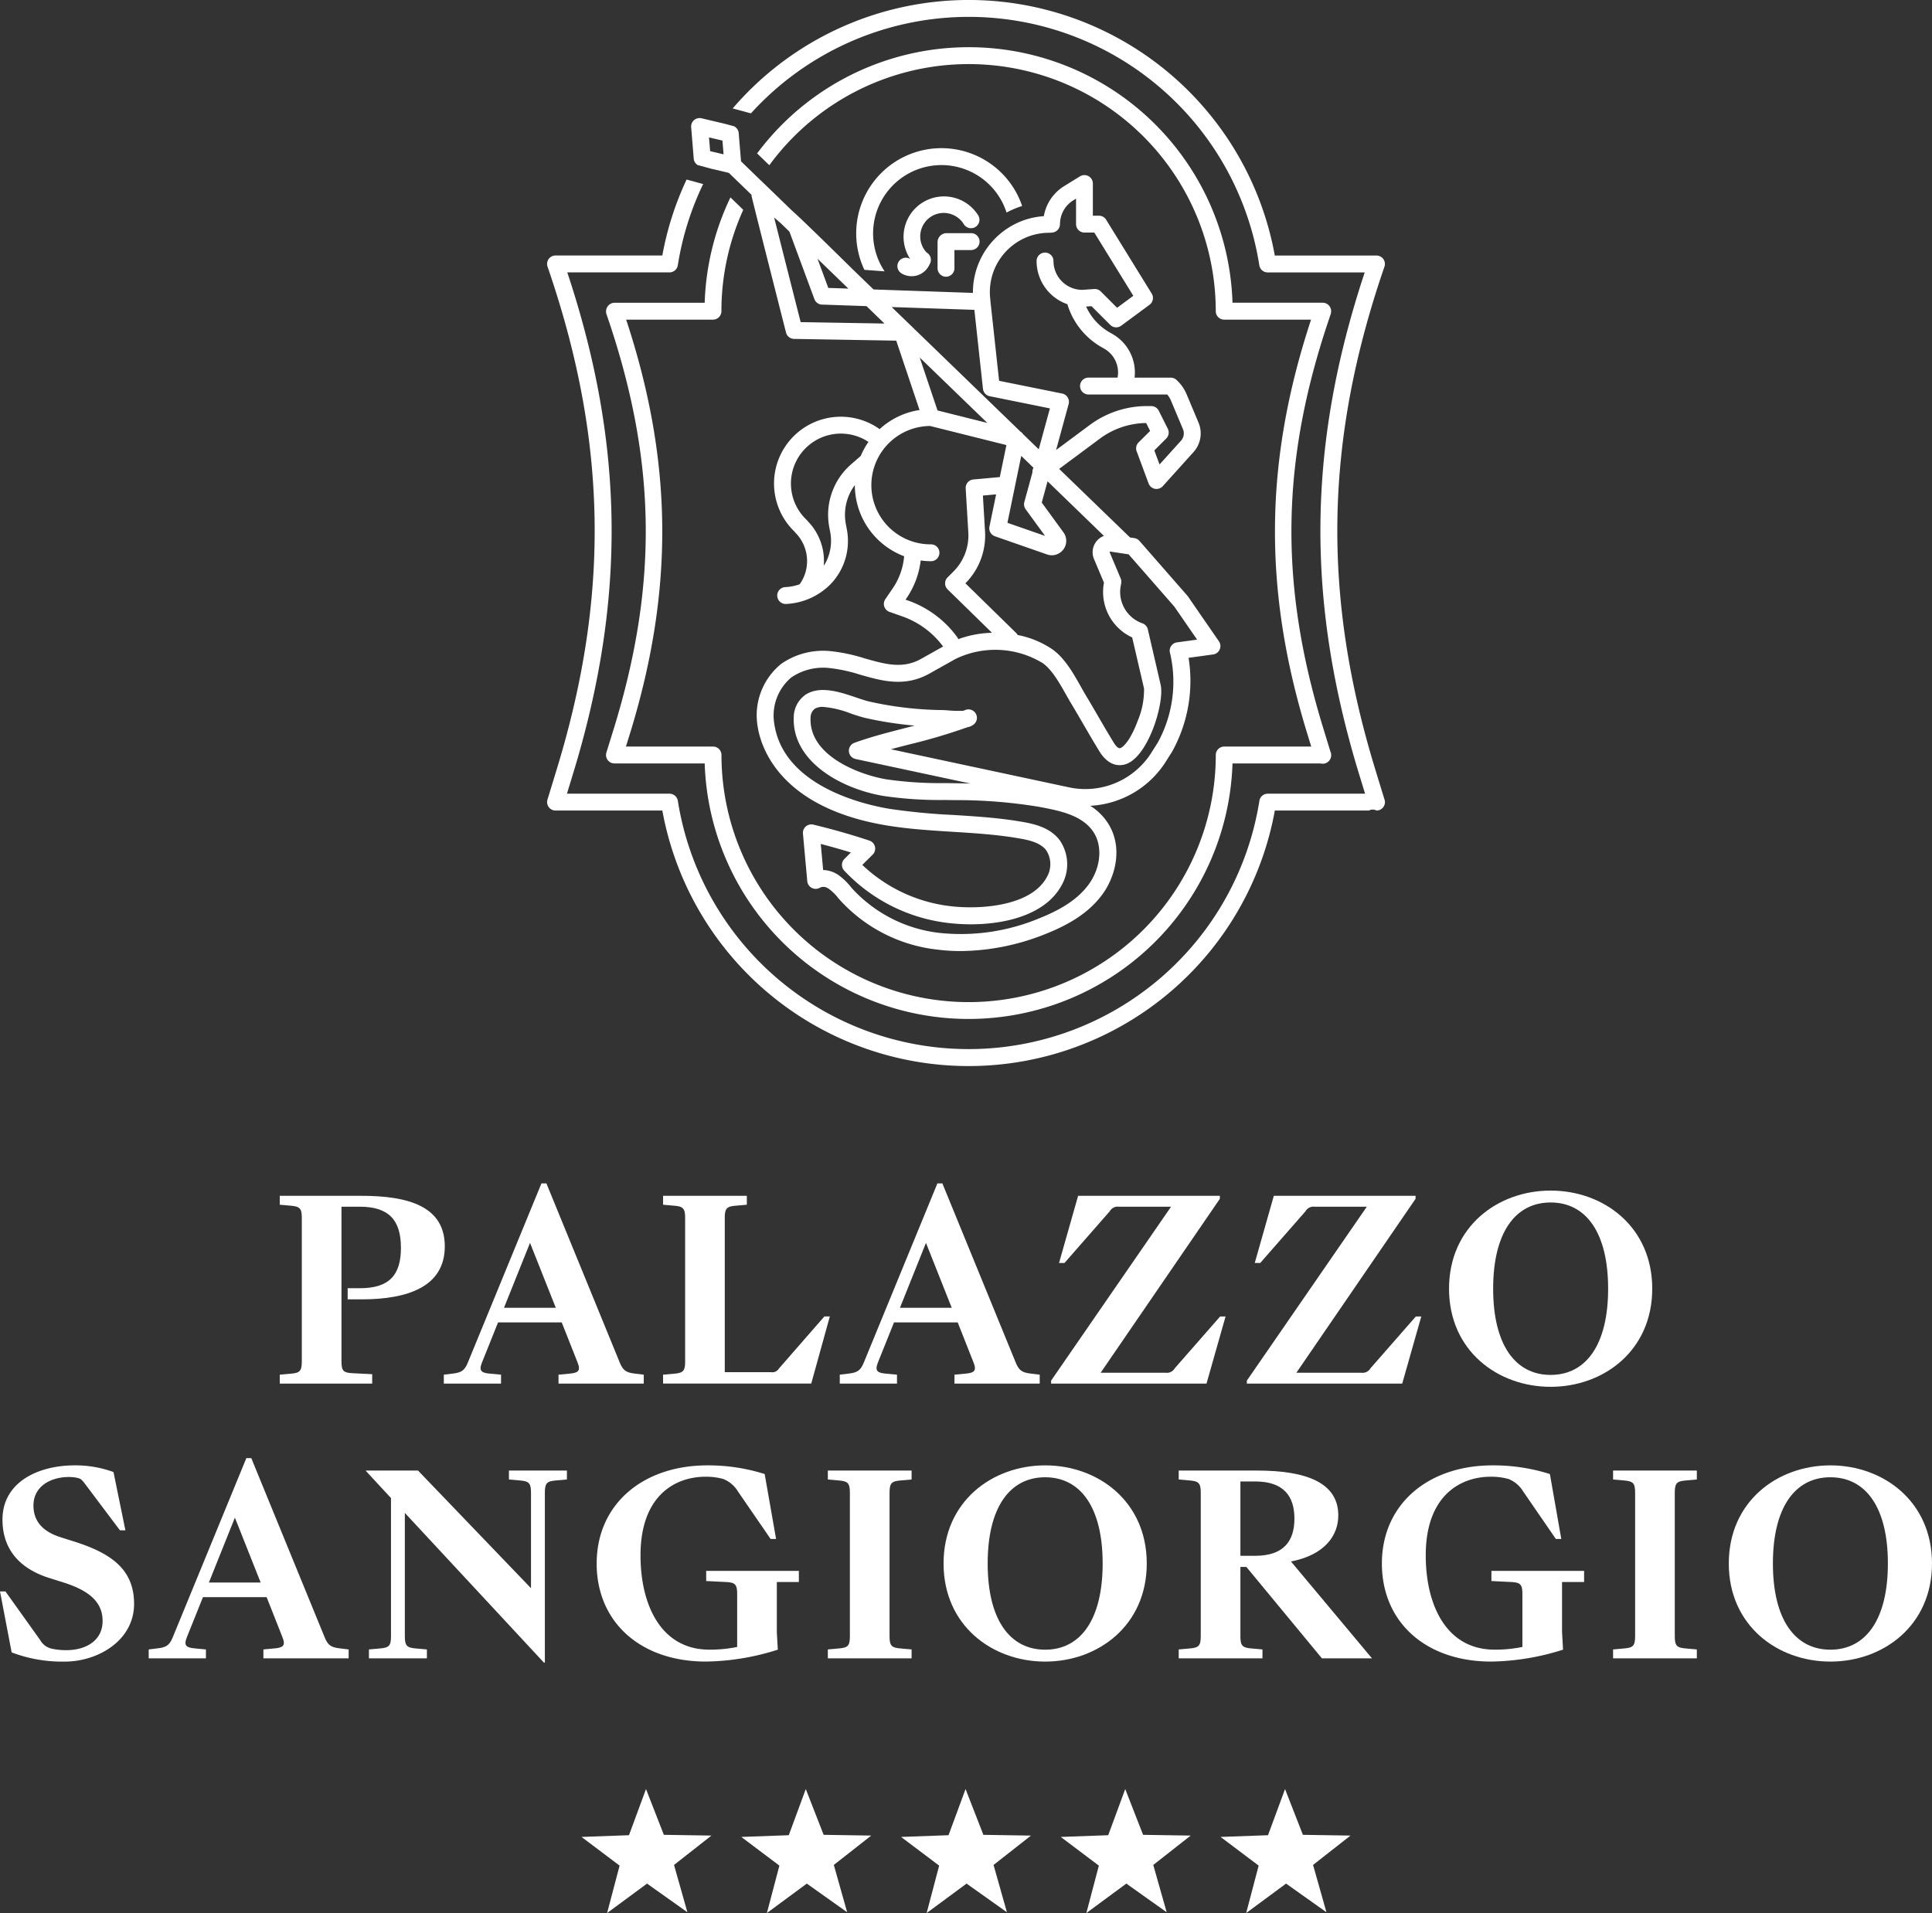 <svg xmlns="http://www.w3.org/2000/svg" width="256.592" height="254.135" viewBox="0 0 256.592 254.135">
  <rect x="0" y="0" width="256.592" height="254.135" fill="#333333" stroke="none"/>
  <g id="g35930" transform="translate(-856.853 -345.84)">
    <g id="g5812" transform="translate(937.34 352.107)">
      <path id="path5814" d="M921.546,444.569a1.122,1.122,0,0,0,1.072,1.453H934.6a35.068,35.068,0,0,0,70.1,0h11.688a1.1,1.1,0,0,0,.62-.01,1.122,1.122,0,0,0,.794-1.08V444.9a1.1,1.1,0,0,0-.109-.482l-.984-3.219c-5.887-19.26-5.579-35.665,1.031-54.855a1.385,1.385,0,0,0,.061-.4,1.122,1.122,0,0,0-1.122-1.122H1004.7a35.049,35.049,0,0,0-63.144-19.828c.014.011.031.015.044.029l1.585,1.533a32.811,32.811,0,0,1,59.29,19.389,1.122,1.122,0,0,0,1.122,1.122h11.536c-6.209,18.83-6.374,35.793-.567,54.793l.589,1.922H1003.6a1.121,1.121,0,0,0-1.121,1.122,32.825,32.825,0,1,1-65.65,0,1.122,1.122,0,0,0-1.12-1.122H924.138l.6-1.922c5.807-19,5.643-35.965-.568-54.793H935.7a1.123,1.123,0,0,0,1.122-1.122,32.631,32.631,0,0,1,2.9-13.467l-1.7-1.65a34.828,34.828,0,0,0-3.422,13.995h-11.98a1.156,1.156,0,0,0-1.122,1.16,1.1,1.1,0,0,0,.061.365c6.609,19.189,6.918,35.595,1.033,54.852Z" transform="translate(-921.496 -350.873)" fill="#fff"/>
    </g>
    <g id="g35868" transform="translate(856.853 345.84)">
      <g id="g35817" transform="translate(37.155 157.209)">
        <g id="g5720" transform="translate(0 1.646)">
          <path id="path5722" d="M886.694,497.185l1.481-.132c1.152-.1,1.448-.329,1.448-1.612V476.352c0-1.284-.3-1.514-1.448-1.612l-1.481-.132v-1.184h10.86c6.254,0,11.059,1.414,11.059,6.714s-4.8,7.042-11.059,7.042h-1.841V485.7h1.612c3.916,0,5.462-1.744,5.462-5.365s-1.546-5.464-5.462-5.464h-2.435v20.57c0,1.284.3,1.482,1.447,1.548l2.633.131v1.251H886.694Z" transform="translate(-886.694 -473.424)" fill="#fff"/>
        </g>
        <g id="g5724" transform="translate(21.784)">
          <path id="path5726" d="M912.187,488.623h6.879L915.644,480Zm17.477,8.754,1.086.132v1.185H919.429v-1.185l1.414-.132c1.152-.1,1.58-.329,1.119-1.48l-2.107-5.332H911.4l-2.139,5.332c-.461,1.152-.034,1.382,1.119,1.48l1.414.132v1.185h-7.6v-1.185l1.087-.132c1.15-.131,1.645-.329,2.106-1.48l9.775-23.8h.657l9.743,23.8c.461,1.152.954,1.35,2.107,1.48" transform="translate(-904.19 -472.102)" fill="#fff"/>
        </g>
        <g id="g5728" transform="translate(50.908 1.646)">
          <path id="path5730" d="M927.581,497.185l1.482-.132c1.152-.1,1.448-.329,1.448-1.612V476.352c0-1.284-.3-1.514-1.448-1.612l-1.482-.132v-1.184h11.125v1.184l-1.482.132c-1.153.1-1.448.329-1.448,1.612v20.5h6.154a1,1,0,0,0,1.021-.462l6.055-6.944h.724l-2.469,8.92H927.581Z" transform="translate(-927.581 -473.424)" fill="#fff"/>
        </g>
        <g id="g5732" transform="translate(74.372)">
          <path id="path5734" d="M954.423,488.623H961.3L957.879,480Zm17.476,8.754,1.087.132v1.185H961.664v-1.185l1.416-.132c1.152-.1,1.579-.329,1.118-1.48l-2.105-5.332h-8.459l-2.139,5.332c-.461,1.152-.032,1.382,1.119,1.48l1.416.132v1.185h-7.6v-1.185l1.086-.132c1.152-.131,1.646-.329,2.107-1.48l9.774-23.8h.659l9.743,23.8c.459,1.152.953,1.35,2.105,1.48" transform="translate(-946.426 -472.102)" fill="#fff"/>
        </g>
        <g id="g5736" transform="translate(102.443 1.645)">
          <path id="path5738" d="M968.971,497.975l15.93-23.1h-6.913a1.2,1.2,0,0,0-1.218.593l-6.021,6.878h-.724l2.534-8.92h18.826v.395l-15.831,23.105h8.624a1.2,1.2,0,0,0,1.218-.593l6.023-6.878h.723l-2.532,8.919H968.971Z" transform="translate(-968.971 -473.423)" fill="#fff"/>
        </g>
        <g id="g5740" transform="translate(128.441 1.645)">
          <path id="path5742" d="M989.851,497.975l15.93-23.1h-6.913a1.2,1.2,0,0,0-1.218.593l-6.021,6.878H990.9l2.534-8.92h18.826v.395l-15.831,23.105h8.624a1.2,1.2,0,0,0,1.219-.593l6.021-6.878h.724l-2.532,8.919H989.851Z" transform="translate(-989.851 -473.423)" fill="#fff"/>
        </g>
        <g id="g5744" transform="translate(155.294 0.954)">
          <path id="path5746" d="M1032.547,485.9c0-7.438-2.928-11.454-7.635-11.454s-7.635,4.015-7.635,11.454,2.929,11.452,7.635,11.452,7.635-4.014,7.635-11.452m-21.129,0c0-8.228,6.45-13.034,13.494-13.034s13.494,4.806,13.494,13.034-6.452,13.034-13.494,13.034-13.494-4.806-13.494-13.034" transform="translate(-1011.418 -472.868)" fill="#fff"/>
        </g>
      </g>
      <g id="g35801" transform="translate(0 193.708)">
        <g id="g5748" transform="translate(0 0.955)">
          <path id="path5750" d="M858.4,527.031l-1.546-8.1h.723l4.607,6.451a2.329,2.329,0,0,0,1.548,1.153,8.783,8.783,0,0,0,1.91.2c2.6,0,4.837-1.25,4.837-3.883,0-2.534-1.81-4.048-5.266-5.135l-1.778-.559c-4.114-1.284-6.253-3.95-6.253-7.768,0-5,4.772-7.207,9.577-7.207a14.722,14.722,0,0,1,5.168.888l1.579,7.736h-.725l-4.607-6.122c-.527-.725-.692-.757-1.119-.855a5.43,5.43,0,0,0-1.053-.1c-2.435,0-4.706,1.251-4.706,3.785,0,1.81.921,3.358,3.588,4.212l1.777.56c4.773,1.514,8,3.587,8,8.294,0,4.9-4.838,7.669-9.183,7.669a18.871,18.871,0,0,1-7.076-1.218" transform="translate(-856.853 -502.183)" fill="#fff"/>
        </g>
        <g id="g5752" transform="translate(19.745)">
          <path id="path5754" d="M880.708,517.938h6.878l-3.423-8.622Zm17.476,8.754,1.086.132v1.184H887.949v-1.184l1.416-.132c1.152-.1,1.579-.329,1.118-1.48l-2.105-5.332h-8.459l-2.139,5.332c-.461,1.152-.032,1.382,1.119,1.48l1.416.132v1.184h-7.6v-1.184l1.086-.132c1.152-.132,1.646-.329,2.107-1.48l9.774-23.8h.658l9.744,23.8c.46,1.152.954,1.348,2.105,1.48" transform="translate(-872.711 -501.416)" fill="#fff"/>
        </g>
        <g id="g5756" transform="translate(48.605 1.646)">
          <path id="path5758" d="M896.286,526.5l1.479-.132c1.153-.1,1.449-.329,1.449-1.612V506.391L895.89,502.8v-.066H902.8l15.008,15.633v-12.7c0-1.284-.3-1.515-1.448-1.612l-1.482-.132v-1.185h7.7v1.185l-1.481.132c-1.152.1-1.448.329-1.448,1.612v22.576h-.132l-18.464-19.878v16.391c0,1.284.3,1.514,1.448,1.612l1.482.132v1.184h-7.7Z" transform="translate(-895.89 -502.738)" fill="#fff"/>
        </g>
        <g id="g5760" transform="translate(79.243 0.955)">
          <path id="path5762" d="M920.5,515.216c0-7.8,6.056-13.032,14.712-13.032a24.8,24.8,0,0,1,7.6,1.152l1.514,8.624H943.6l-4.344-6.32a4,4,0,0,0-1.941-1.646,8.392,8.392,0,0,0-2.371-.3c-4.081,0-8.622,2.566-8.622,10.433,0,6.681,2.764,12.539,9.149,12.539a18.11,18.11,0,0,0,3.687-.362v-7.042c0-1.284-.3-1.514-1.448-1.58l-2.667-.132V516.2h12.309v1.482h-2.928v6.648l.132,2.337a32.67,32.67,0,0,1-9.545,1.58c-8.688,0-14.514-5.232-14.514-13.034" transform="translate(-920.497 -502.183)" fill="#fff"/>
        </g>
        <g id="g5764" transform="translate(109.947 1.646)">
          <path id="path5766" d="M945.157,526.5l1.48-.132c1.152-.1,1.448-.329,1.448-1.612V505.668c0-1.284-.3-1.515-1.448-1.612l-1.48-.132v-1.185h11.124v1.185l-1.482.132c-1.152.1-1.447.329-1.447,1.612v19.089c0,1.284.295,1.514,1.447,1.612l1.482.132v1.184H945.157Z" transform="translate(-945.157 -502.738)" fill="#fff"/>
        </g>
        <g id="g5768" transform="translate(125.316 0.955)">
          <path id="path5770" d="M978.629,515.216c0-7.438-2.93-11.452-7.636-11.452s-7.635,4.014-7.635,11.452,2.928,11.454,7.635,11.454,7.636-4.015,7.636-11.454m-21.129,0c0-8.228,6.451-13.032,13.493-13.032s13.494,4.8,13.494,13.032-6.45,13.034-13.494,13.034-13.493-4.8-13.493-13.034" transform="translate(-957.5 -502.183)" fill="#fff"/>
        </g>
        <g id="g5772" transform="translate(156.546 1.646)">
          <path id="path5774" d="M992.752,514.06c3.688,0,5.2-1.876,5.2-4.937s-1.513-4.937-5.2-4.937h-1.975v9.874ZM982.583,526.5l1.48-.132c1.152-.1,1.448-.33,1.448-1.612v-19.09c0-1.282-.3-1.514-1.448-1.612l-1.48-.131v-1.185h10.434c6.582,0,10.761,1.646,10.761,5.957,0,2.6-1.712,5.233-6.286,6.122l10.761,12.868h-6.648L991.568,515.54h-.791v9.216c0,1.283.3,1.514,1.449,1.612l1.48.132v1.184H982.583Z" transform="translate(-982.583 -502.738)" fill="#fff"/>
        </g>
        <g id="g5776" transform="translate(183.532 0.955)">
          <path id="path5778" d="M1004.256,515.216c0-7.8,6.055-13.032,14.712-13.032a24.8,24.8,0,0,1,7.6,1.152l1.513,8.624h-.723l-4.345-6.32a4,4,0,0,0-1.94-1.646,8.406,8.406,0,0,0-2.371-.3c-4.081,0-8.622,2.566-8.622,10.433,0,6.681,2.764,12.539,9.148,12.539a18.131,18.131,0,0,0,3.688-.362v-7.042c0-1.284-.3-1.514-1.449-1.58l-2.666-.132V516.2h12.309v1.482h-2.928v6.648l.131,2.337a32.66,32.66,0,0,1-9.544,1.58c-8.688,0-14.514-5.232-14.514-13.034" transform="translate(-1004.256 -502.183)" fill="#fff"/>
        </g>
        <g id="g5780" transform="translate(214.236 1.646)">
          <path id="path5782" d="M1028.916,526.5l1.479-.132c1.153-.1,1.449-.329,1.449-1.612V505.668c0-1.284-.3-1.515-1.449-1.612l-1.479-.132v-1.185h11.124v1.185l-1.482.132c-1.152.1-1.448.329-1.448,1.612v19.089c0,1.284.3,1.514,1.448,1.612l1.482.132v1.184h-11.124Z" transform="translate(-1028.916 -502.738)" fill="#fff"/>
        </g>
        <g id="g5784" transform="translate(229.604 0.955)">
          <path id="path5786" d="M1062.388,515.216c0-7.438-2.93-11.452-7.636-11.452s-7.635,4.014-7.635,11.452,2.93,11.454,7.635,11.454,7.636-4.015,7.636-11.454m-21.129,0c0-8.228,6.45-13.032,13.493-13.032s13.495,4.8,13.495,13.032-6.451,13.034-13.495,13.034-13.493-4.8-13.493-13.034" transform="translate(-1041.259 -502.183)" fill="#fff"/>
        </g>
      </g>
      <g id="g35779" transform="translate(77.231 237.665)">
        <g id="g5788" transform="translate(84.872)">
          <path id="path5790" d="M1001.109,553.082l-5.361-3.805-5.3,3.913,1.66-6.3-5.058-3.812,6.3-.228,2.261-6.13,2.372,6.079,6.321.1-4.971,3.9Z" transform="translate(-987.046 -536.72)" fill="#fff"/>
        </g>
        <g id="g5792" transform="translate(63.655)">
          <path id="path5794" d="M984.067,553.082l-5.359-3.805L973.4,553.19l1.66-6.3-5.058-3.812,6.3-.228,2.261-6.13,2.371,6.079,6.323.1-4.97,3.9Z" transform="translate(-970.005 -536.72)" fill="#fff"/>
        </g>
        <g id="g5796" transform="translate(42.436)">
          <path id="path5798" d="M967.026,553.082l-5.36-3.805-5.3,3.913,1.66-6.3-5.059-3.812,6.305-.228,2.261-6.13L963.9,542.8l6.323.1-4.972,3.9Z" transform="translate(-952.963 -536.72)" fill="#fff"/>
        </g>
        <g id="g5800" transform="translate(21.218)">
          <path id="path5802" d="M949.985,553.082l-5.36-3.805-5.3,3.913,1.66-6.3-5.059-3.812,6.305-.228,2.26-6.13,2.372,6.079,6.321.1-4.97,3.9Z" transform="translate(-935.922 -536.72)" fill="#fff"/>
        </g>
        <g id="g5804">
          <path id="path5806" d="M932.944,553.082l-5.36-3.805-5.305,3.913,1.661-6.3-5.059-3.812,6.305-.228,2.26-6.13,2.372,6.079,6.321.1-4.971,3.9Z" transform="translate(-918.881 -536.72)" fill="#fff"/>
        </g>
      </g>
      <g id="g5816" transform="translate(72.66)">
        <path id="path5818" d="M1026.432,452.073l-1.251-4.091c-7.068-23.125-6.686-43.7,1.239-66.709a1.121,1.121,0,0,0-1.061-1.487h-13.5a41.313,41.313,0,0,0-72-19.542l2.424.655a39.061,39.061,0,0,1,67.519,20.183,1.119,1.119,0,0,0,1.107.946H1023.8c-7.6,22.89-7.823,43.5-.761,66.608l.809,2.642h-12.929a1.121,1.121,0,0,0-1.107.947,39.1,39.1,0,0,1-77.236,0,1.123,1.123,0,0,0-1.108-.949H917.847l.807-2.642c7.065-23.109,6.842-43.719-.76-66.608h13.57a1.121,1.121,0,0,0,1.107-.946,38.744,38.744,0,0,1,3.367-10.789l-2.2-.6a40.932,40.932,0,0,0-3.224,10.088H916.332a1.121,1.121,0,0,0-1.061,1.487c7.926,23.008,8.307,43.582,1.239,66.709l-1.251,4.091a1.123,1.123,0,0,0,1.073,1.449h14.185a41.34,41.34,0,0,0,81.346,0h12.5a1.042,1.042,0,0,1,1,0,1.12,1.12,0,0,0,1.074-1.449" transform="translate(-915.21 -345.84)" fill="#fff"/>
      </g>
    </g>
    <g id="g5820" transform="translate(970.57 365.535)">
      <path id="path5822" d="M968.148,370.2a11.972,11.972,0,0,1,2.072-.874,11.32,11.32,0,1,0-20.95,8.484l2.683.2a9.078,9.078,0,1,1,16.195-7.813" transform="translate(-948.185 -361.658)" fill="#fff"/>
    </g>
    <g id="g5824" transform="translate(981.371 376.813)">
      <path id="path5826" d="M957.457,376.37a1.109,1.109,0,0,0,.524.136,1.1,1.1,0,0,0,.372-.068,1.119,1.119,0,0,0,.748-1.053V372.96h2.216a1.122,1.122,0,0,0,0-2.244h-3.256a1.2,1.2,0,0,0-1.2,1.2v3.466a1.117,1.117,0,0,0,.6.986" transform="translate(-956.859 -370.716)" fill="#fff"/>
    </g>
    <g id="g5828" transform="translate(976.025 371.884)">
      <path id="path5830" d="M958.231,369.038a3.146,3.146,0,0,1,3.179,1.474,1.122,1.122,0,0,0,1.92-1.16,5.367,5.367,0,1,0-9.133,5.64c.026.042.06.08.089.121h-.006a1.118,1.118,0,0,0-1.3,1.812,1.234,1.234,0,0,0,.117.091,2.6,2.6,0,0,0,2.047.3,2.554,2.554,0,0,0,.494-.192,2.592,2.592,0,0,0,1.121-1.107l.141-.27a1.117,1.117,0,0,0-.426-1.48,3.051,3.051,0,0,1-.376-.474,3.121,3.121,0,0,1,2.138-4.754" transform="translate(-952.566 -366.757)" fill="#fff"/>
    </g>
    <g id="g5832" transform="translate(948.653 361.528)">
      <path id="path5834" d="M934.731,361.427l.149,1.827-1.784-.421-.149-1.827Zm7.813,11.044,1.082,1.048,3.318,8.967a1.122,1.122,0,0,0,1.013.731l.121,0,5.784.2,1.342,1.3,1.047,1.013-11.133-.189c-1.159-4.562-2.626-10.343-3.52-13.9.329.286.648.564.945.822m6.462,6.254,2.45,2.371L948.788,381l-.6-1.629-.833-2.25Zm17.424,5.135,1.761.061.185,1.7.01.092.946,8.7a1.12,1.12,0,0,0,.891.979l8,1.619-1.484,5.435-2.053-1.986a1.122,1.122,0,0,0-.372-.361L958.7,384.984l-1.494-1.444Zm3.992-3.966a7.886,7.886,0,0,1,7.7-6.212c.03,0,.061,0,.092,0l.318-.026c.022,0,.045-.01.067-.014a1.054,1.054,0,0,0,.109-.02c.037-.01.072-.021.107-.034s.066-.025.1-.04a1.073,1.073,0,0,0,.1-.054.79.79,0,0,0,.086-.057.938.938,0,0,0,.086-.07c.026-.024.051-.047.075-.073s.048-.055.07-.083.042-.057.061-.087.035-.064.051-.1a.842.842,0,0,0,.044-.1c.014-.036.022-.071.034-.108s.016-.069.022-.1.01-.078.012-.118c0-.021.006-.042.006-.065a3.728,3.728,0,0,1,1.763-3.159l.369-.227v3.385a1.121,1.121,0,0,0,1.12,1.122h1.306l5.18,8.4-2.155,1.592-2.165-2.168a1.107,1.107,0,0,0-.872-.325l-1.617.113a3.834,3.834,0,0,1-3.793-3.83,1.122,1.122,0,0,0-2.244,0,6.079,6.079,0,0,0,4.089,5.734,9.816,9.816,0,0,0,4.5,5.683l.413.237a3.628,3.628,0,0,1,1.753,3.831h-3.861a1.122,1.122,0,0,0,0,2.244H993.8a3.067,3.067,0,0,1,.5.812l1.594,3.794a1.451,1.451,0,0,1-.259,1.529l-2.853,3.161-.692-1.866,1.581-1.58a1.123,1.123,0,0,0,.209-1.3l-1.2-2.393a1.117,1.117,0,0,0-1-.619h-.6a12.735,12.735,0,0,0-7.547,2.5l-4.49,3.336,1.666-6.1a1.122,1.122,0,0,0-.859-1.4l-8.376-1.693-.828-7.618-.039-.346-.291-2.677h0a.9.9,0,0,0,0-.1,8.117,8.117,0,0,1-.07-1.055,7.874,7.874,0,0,1,.18-1.662M975,410.4l2.581,3.544-5-1.743.959-4.645.066-.327.809-3.915,1.626,1.576a1.129,1.129,0,0,0-.141.621l-1.074,3.933a1.123,1.123,0,0,0,.176.956m10.393,3.539a2.327,2.327,0,0,0-1.315,3.083l1.32,3.131-.006.037a6.649,6.649,0,0,0,3.755,7.242c1.517,6.539,1.574,6.783,1.574,6.783h0a10.611,10.611,0,0,1-.844,4.3c-.8,2.176-1.723,3.382-2.286,3.611-.3.123-.661-.347-.916-.761-.712-1.162-1.4-2.338-2.081-3.517-.533-.916-1.066-1.833-1.612-2.742-.218-.364-.438-.756-.666-1.162-1-1.776-2.139-3.789-3.779-4.941a12.273,12.273,0,0,0-4.6-1.894,1.076,1.076,0,0,0-.159-.233L967,420.24a9.013,9.013,0,0,0,2.606-6.893l-.284-4.763,1.756-.161-.885,4.284a1.123,1.123,0,0,0,.73,1.286l6.925,2.414a1.913,1.913,0,0,0,2.176-2.932l-2.885-3.962.772-2.824Zm-32.988,29.64,15.262,3.262c-.741-.02-1.464-.034-2.165-.045l-1.225-.016a49.641,49.641,0,0,1-7.844-.51c-3.554-.62-10.219-3.123-10-8.158a1.5,1.5,0,0,1,.549-1.2,2.031,2.031,0,0,1,1.092-.257,13.186,13.186,0,0,1,3.712.883,19.985,19.985,0,0,0,1.941.593,48.869,48.869,0,0,0,6.53,1.012l-1.317.34c-2.315.594-4.5,1.155-6.677,1.942a1.121,1.121,0,0,0,.147,2.152m33.752-27.517a.074.074,0,0,1,.082-.034l2.431.366,6.054,6.922,3.041,4.406-2.672.365a1.122,1.122,0,0,0-.926,1.422l.022.075a16.782,16.782,0,0,1-1.66,11.836l-.855,1.351a10.382,10.382,0,0,1-10.872,4.585l-23.714-5.07c.788-.213,1.589-.418,2.407-.628a76.373,76.373,0,0,0,7.794-2.307,1.7,1.7,0,0,0,.913-.457,1.121,1.121,0,0,0-1.2-1.831l-.3.115a16.012,16.012,0,0,1-2.046-.057c-.309-.022-.561-.039-.706-.04-.949-.01-1.911-.05-2.856-.118a46.648,46.648,0,0,1-6.871-1.016c-.469-.106-1.073-.311-1.714-.528-2.135-.725-4.8-1.629-6.731-.393a3.682,3.682,0,0,0-1.583,2.993c-.243,5.725,5.976,9.435,11.86,10.463a51.2,51.2,0,0,0,8.2.543l1.218.017a67.536,67.536,0,0,1,11.183.873c2.788.518,5.947,1.1,7.416,3.485,1.164,1.889.866,4.714-.726,6.87-1.336,1.81-3.418,3.232-6.553,4.476a27.034,27.034,0,0,1-13.208,1.941,18.575,18.575,0,0,1-11.57-5.832l-.26-.3a7.992,7.992,0,0,0-1.728-1.63c-.091-.057-.184-.11-.279-.161h0a3.684,3.684,0,0,0-1.65-.432l-.315-3.464c1.34.345,2.674.723,4,1.131l-.855.849a1.121,1.121,0,0,0-.039,1.551,22.542,22.542,0,0,0,14.139,7c5.263.563,12.284-.432,14.768-5.091a5.621,5.621,0,0,0-.291-5.952c-1.4-1.845-3.763-2.23-5.487-2.513-2.87-.468-5.795-.65-8.623-.827a84.562,84.562,0,0,1-8.428-.806c-3.3-.542-14.164-2.961-15.363-11.35a6.607,6.607,0,0,1,2.284-6.127,7.544,7.544,0,0,1,5.185-1.219,21.15,21.15,0,0,1,3.931.864c2.916.834,5.929,1.7,9.237-.158l3.41-1.915a12.093,12.093,0,0,1,11.608.54c1.224.859,2.227,2.638,3.114,4.208.239.423.471.833.7,1.211.54.9,1.068,1.809,1.595,2.717.694,1.192,1.387,2.386,2.109,3.562,1.4,2.284,3.037,1.924,3.674,1.666,2.927-1.194,5-8.19,4.47-10.5l-1.7-7.35a1.126,1.126,0,0,0-.719-.8,4.415,4.415,0,0,1-2.884-4.967l.066-.365a1.132,1.132,0,0,0-.071-.635l-1.449-3.439a.077.077,0,0,1,.012-.088m-25.249-25.815,8.976,8.685-6.615-1.656Zm-1.558,32.281-.331-.117.143-.208a11.185,11.185,0,0,0,1.874-5,9.9,9.9,0,0,0,1.366.1,1.121,1.121,0,0,0,0-2.242,7.861,7.861,0,0,1-.116-15.722l10.133,2.535-.877,4.251-3.516.322a1.121,1.121,0,0,0-1.016,1.184l.349,5.847a6.77,6.77,0,0,1-1.97,5.19l-.784.786a1.117,1.117,0,0,0,.009,1.594l5.891,5.766a13.82,13.82,0,0,0-4.48.845,1.135,1.135,0,0,0-.138-.266,13.686,13.686,0,0,0-6.536-4.868m-6.278-19.211-1.322,1.157a8.877,8.877,0,0,0-2.862,8.287l.122.641a6.18,6.18,0,0,1-.848,4.518,7.58,7.58,0,0,0-2.132-5.934c-.03-.034-.045-.076-.078-.108a6.633,6.633,0,0,1,8.143-10.421,10.1,10.1,0,0,0-1.022,1.86m-21.627-38.63,1.8.488,2.311.544h0l1.274,1.233,1.669,1.615.072.071a.891.891,0,0,0-.005.1c0,.044.011.11.388,1.621.492,1.978,1.616,6.433,4.192,16.57a1.123,1.123,0,0,0,1.068.845l13.571.232,3.094,9.215a10.055,10.055,0,0,0-5.3,2.54,8.872,8.872,0,0,0-11.267,13.651c.022.027.032.06.056.085a5.339,5.339,0,0,1,.788,6.578c-.064.1-.138.2-.21.3a6.637,6.637,0,0,1-1.893.37,1.121,1.121,0,0,0,.05,2.241h.052a8.9,8.9,0,0,0,5.916-2.636,8.269,8.269,0,0,0,2.137-7.365l-.121-.641a6.609,6.609,0,0,1,1.2-5.151v.006a10.113,10.113,0,0,0,6.548,9.448,8.944,8.944,0,0,1-1.531,4.288l-.966,1.412a1.121,1.121,0,0,0,.552,1.691l1.707.6a11.456,11.456,0,0,1,5.411,4l-2.93,1.645c-2.447,1.37-4.779.7-7.478-.068a23.018,23.018,0,0,0-4.353-.941,9.754,9.754,0,0,0-6.723,1.657,8.787,8.787,0,0,0-3.16,8.24c.357,2.5,2.658,10.856,17.221,13.247,2.88.472,5.815.654,8.652.831,2.774.173,5.643.351,8.4.8,1.428.233,3.2.523,4.064,1.655a3.4,3.4,0,0,1,.1,3.54c-2.094,3.928-8.876,4.309-12.551,3.917a20.447,20.447,0,0,1-11.974-5.51l1.381-1.371a1.122,1.122,0,0,0-.437-1.86c-2.438-.807-4.943-1.521-7.447-2.12a1.121,1.121,0,0,0-1.378,1.192l.574,6.321a1.122,1.122,0,0,0,1.731.837,1.079,1.079,0,0,1,.994.093,1.132,1.132,0,0,1,.119.069,6.07,6.07,0,0,1,1.232,1.2l.278.321a20.554,20.554,0,0,0,12.974,6.574,24.442,24.442,0,0,0,3.054.188,30.749,30.749,0,0,0,11.261-2.27c3.541-1.4,5.934-3.067,7.529-5.228,1.794-2.43,2.747-6.273.831-9.381a7.536,7.536,0,0,0-2.418-2.418,12.647,12.647,0,0,0,10.01-5.832l.855-1.35a19.388,19.388,0,0,0,2.191-12.477l3.26-.446a1.12,1.12,0,0,0,.771-1.747l-4.113-5.96a.9.9,0,0,0-.078-.1l-6.367-7.28a1.119,1.119,0,0,0-.677-.371l-.573-.086-9.411-9.107,5.437-4.04a10.48,10.48,0,0,1,6.117-2.053l.528,1.052L990,401.518a1.124,1.124,0,0,0-.258,1.184l1.587,4.274a1.126,1.126,0,0,0,.841.711,1.135,1.135,0,0,0,1.043-.351L997.3,402.8a3.7,3.7,0,0,0,.662-3.9l-1.594-3.794a5.38,5.38,0,0,0-1.349-1.9,1.122,1.122,0,0,0-.751-.289h-4.8a5.887,5.887,0,0,0-2.907-5.779l-.415-.237a7.563,7.563,0,0,1-3.117-3.429l.716-.05,2.488,2.488a1.123,1.123,0,0,0,1.459.108l3.761-2.778a1.123,1.123,0,0,0,.287-1.492l-6.05-9.809a1.121,1.121,0,0,0-.955-.533h-.809v-4.274a1.121,1.121,0,0,0-1.709-.954l-2.078,1.281a5.866,5.866,0,0,0-2.724,4.009,10.038,10.038,0,0,0-2.428.463,10.174,10.174,0,0,0-6.813,7.763,10,10,0,0,0-.178,1.855c0,.039,0,.076,0,.113l-1.871-.065-11.329-.393-2.821-2.73s-6.6-6.524-7.95-7.692l-3.617-3.5-.012-.007-.725-.7-1.645-1.592-.219-.212-.009-.011-.6-.579-.308-3.754a1.108,1.108,0,0,0-.628-.905l-1.174-.317-3.136-.741a1.124,1.124,0,0,0-1.376,1.183l.341,4.176a1.115,1.115,0,0,0,.523.858" transform="translate(-930.582 -358.439)" fill="#fff"/>
    </g>
  </g>
</svg>
